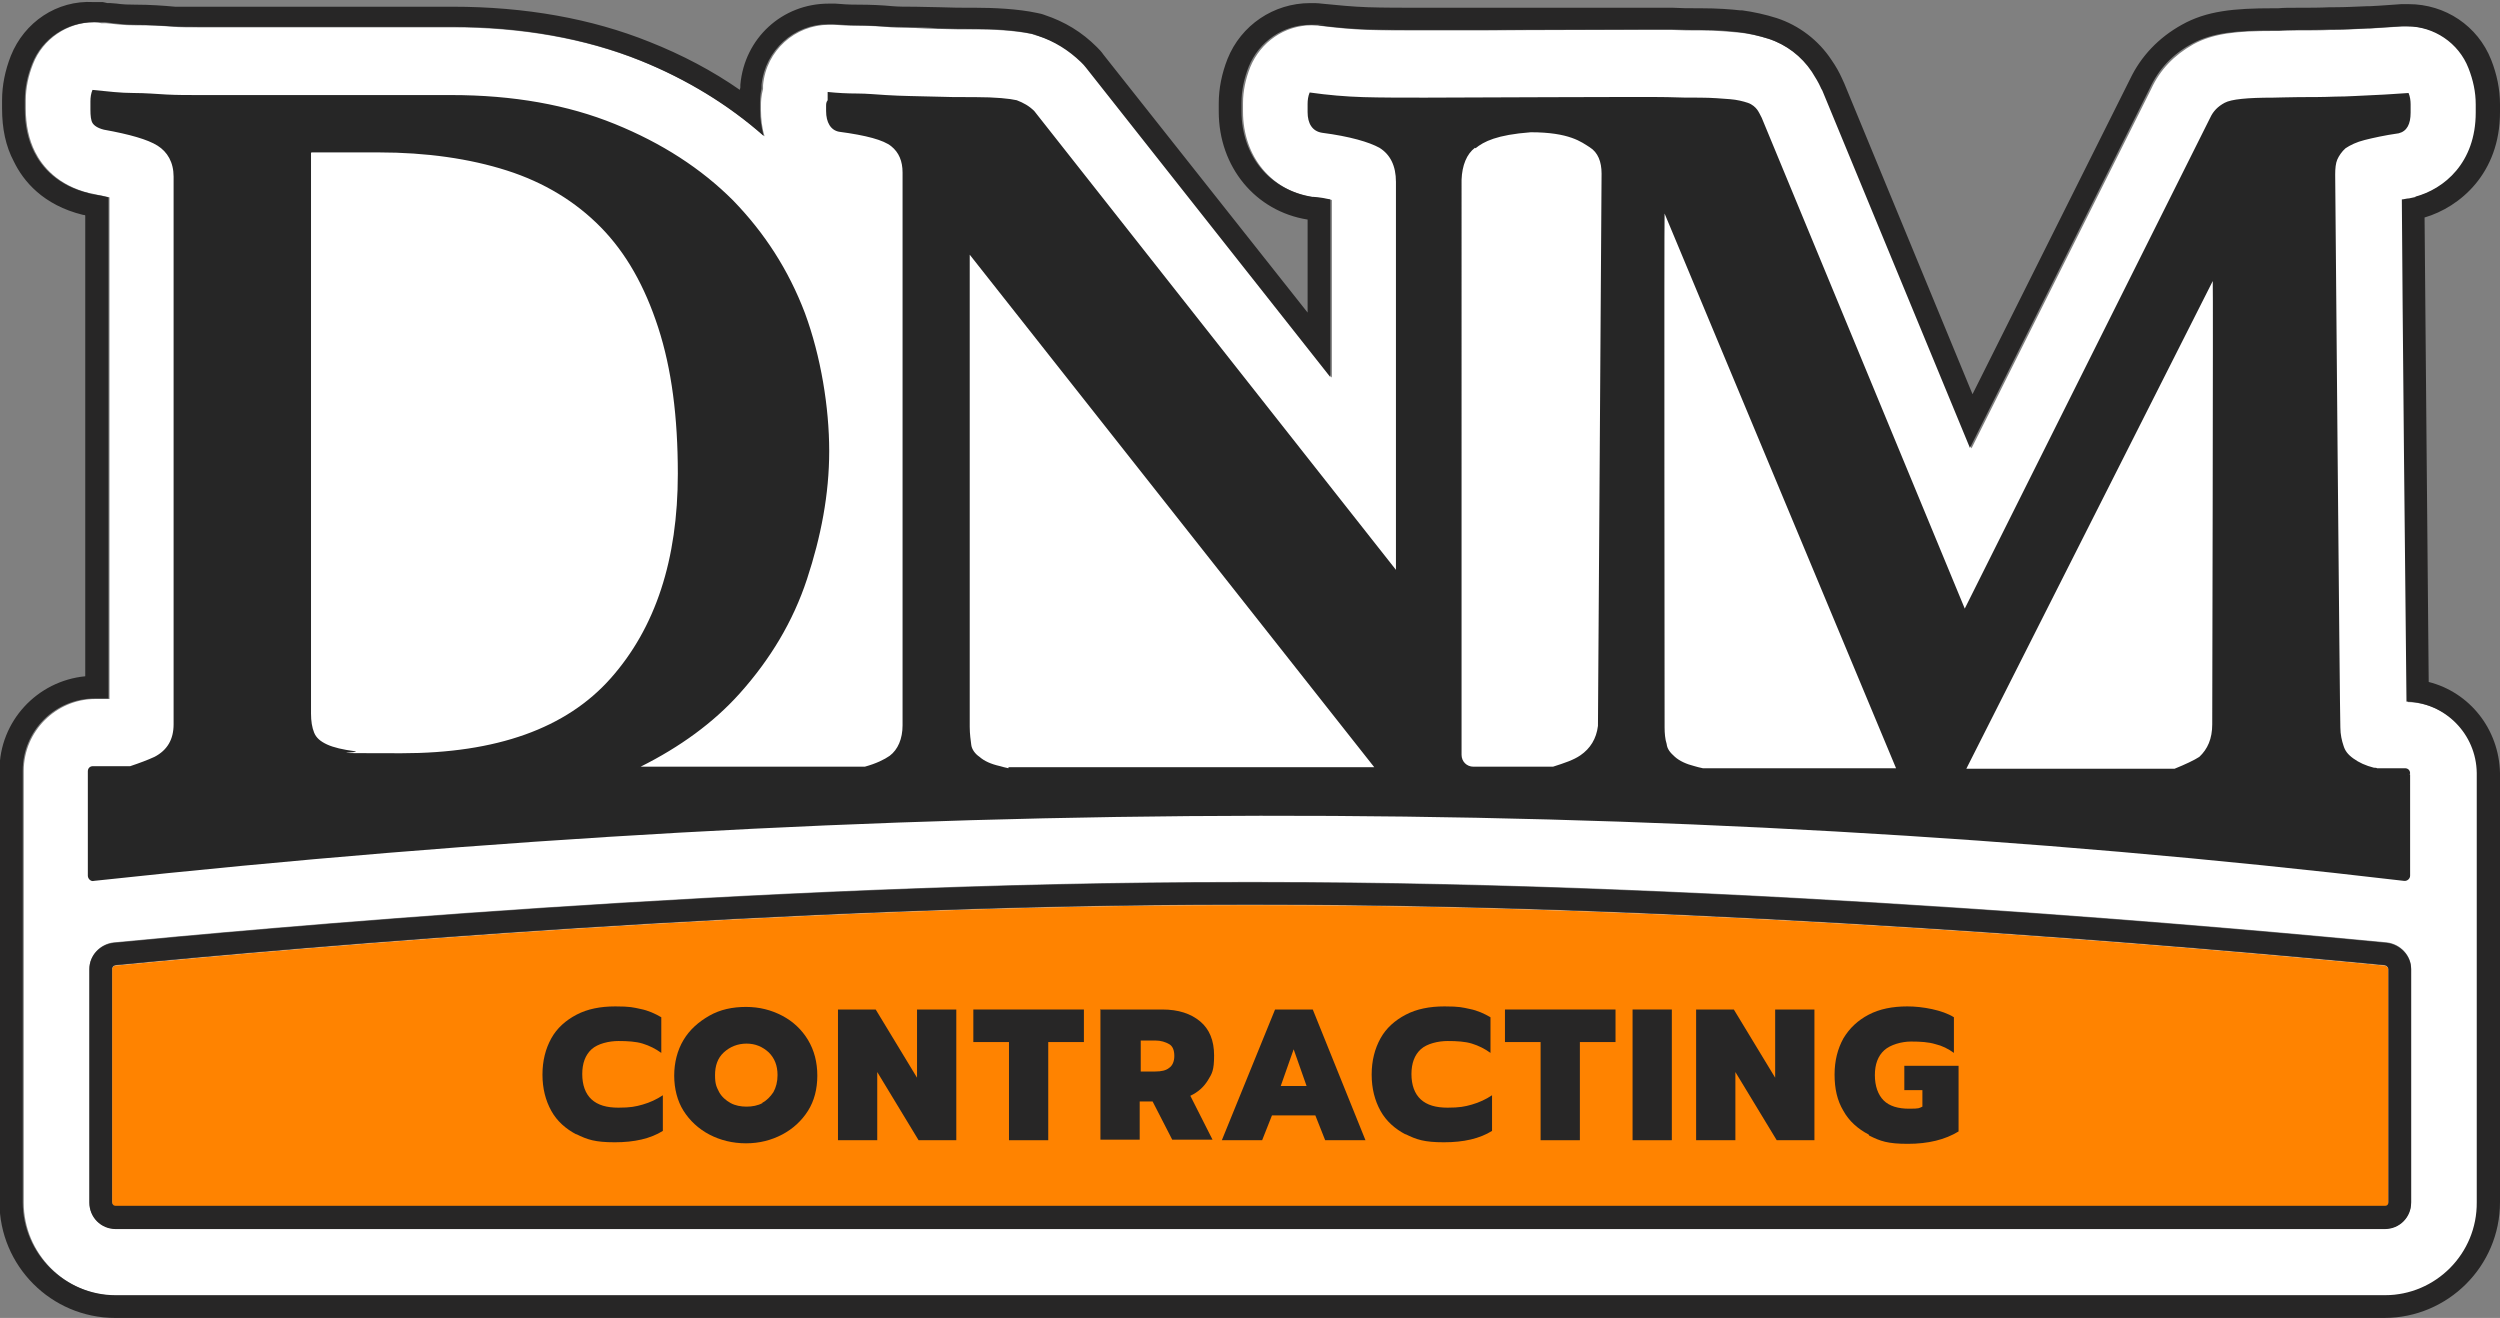 <svg xmlns="http://www.w3.org/2000/svg" viewBox="0 0 483.9 255.1"><rect x="0" y="0" width="483.9" height="255.1" fill="#808080" stroke="none"/><defs><style>      .cls-1 {        fill: #272626;      }      .cls-2 {        fill: #fff;      }      .cls-3 {        fill: #262626;      }      .cls-4 {        fill: #ff8300;      }    </style></defs><g><g id="DNM-Logo-2024-PlumbingHeating-Outlined"><g id="Expanded"><g><g><path class="cls-2" d="M462.3,187.6v45.2c0,.4-.2.7-.7.7H22.4c-.5,0-.7-.4-.7-.7v-45.2c0-.4.4-.7.7-.7,36.1-3.5,129.5-11.7,217.3-11.7h4.5c87.8,0,181.2,8.2,217.3,11.7.4,0,.8.4.8.8Z"></path><path class="cls-2" d="M467.7,38.1c5.7-1.6,11.8-6.7,11.8-16.3v-1.6c0-2.4-.5-4.7-1.4-7-1.9-4.9-6.7-8.1-11.9-8.1s-.7,0-1.1,0c-1.6.1-3.7.3-6.2.4h-.4c-2.3.1-4.5.3-6.5.3s-.5,0-.7,0c-2.1.1-4.2.1-6.3.1s-2.9,0-3.8.1c-.4,0-.8,0-1.1,0-6.9,0-11.6.4-15.6,2.6-3.7,2.1-6.4,4.9-8.1,8.6l-34.8,69.6-28.5-69c-.1-.3-.2-.6-.4-.8-.4-.9-1-1.9-1.7-3-2-3-5-5.2-8.4-6.4-1.9-.6-4-1.1-6-1.3,0,0-.1,0-.1,0-1.5-.1-3.9-.4-7.1-.4s-3,0-5.7-.1c-.6,0-1.5,0-6.2,0-7.6,0-20.9,0-30.6.1-5.3,0-9.4,0-10.7,0-4.4,0-8.2,0-11.3-.1s-6.2-.4-9.4-.8c-.5,0-1.1-.1-1.6-.1-5.2,0-9.9,3.2-11.9,8.1-.9,2.3-1.4,4.6-1.4,7v1.6c0,8.7,5.5,15.4,13.7,16.6,0,0,.2,0,.2,0,1.3.2,2.4.4,3.3.5v34.4l-47.3-59.9c-.3-.4-.6-.8-1-1.1-2.4-2.4-5.1-4.1-8.4-5.1-.4-.1-.9-.2-1.3-.4-3.3-.7-7.7-.9-10.8-.9s-4.3,0-7.2-.1c-1.7,0-3.4-.1-5-.2-1.5,0-2.8,0-4.2-.1-2-.2-4.1-.3-6.4-.3s-3-.1-4.7-.2c-.3,0-.7,0-1,0-6.6,0-12.2,5-12.8,11.7v.7c-.4,1.5-.4,2.6-.4,3.2v.9c0,1.8.2,3.5.7,5.1-6.8-6-14.8-11-23.9-14.6-10.7-4.3-23-6.5-36.5-6.5h-49.1c-1.7,0-3.5,0-4.9-.1-2.1-.2-4.7-.3-7.4-.3s-3.4-.2-5.7-.4h-.9c-.4-.1-.9-.2-1.3-.2-5.2,0-10,3.2-11.9,8.1-.9,2.3-1.4,4.6-1.4,7v1.6c0,3.2.6,6,1.8,8.4,1.4,2.8,4.4,6.5,10.6,8,.3,0,.6.1.9.2,1.1.2,2.1.4,2.9.6v97.1h-2.7c-7.6,0-13.9,6.2-13.9,13.9v83.6c0,9.9,8.1,18,18,18h439.2c9.9,0,18-8.1,18-18v-83.1c-.2-7.5-6.2-13.6-13.7-13.8-.2-17.1-.7-78.9-.9-97.2.4,0,.9-.2,1.4-.2.5,0,.9-.2,1.4-.3h0ZM466.7,232.7c0,2.8-2.2,5.1-5.1,5.1H22.4c-2.9,0-5.1-2.3-5.1-5.1v-45.2c0-2.6,2.1-4.8,4.7-5.1,24-2.3,124.2-11.7,217.7-11.7h4.5c93.6,0,193.7,9.4,217.8,11.7,2.6.3,4.7,2.5,4.7,5.1v45.2h0Z"></path></g><path class="cls-1" d="M483.9,21.8v-1.6c0-2.9-.6-5.8-1.7-8.6-2.6-6.6-8.9-10.8-16-10.8s-.9,0-1.4,0c-1.7.1-3.8.3-6.1.4h-.4s0,0-.1,0c-2.4.1-4.4.2-6.2.2s-.7,0-1,0c-2,.1-4,.1-6,.1s-3,0-4,.1c0,0,0,0-.1,0-.3,0-.6,0-.9,0-7.6,0-12.9.5-17.7,3.2-4.5,2.5-7.9,6.1-10,10.5l-30.5,61-24.8-60.1c-.2-.4-.4-.9-.5-1.1-.5-1.1-1.1-2.2-2-3.5-2.5-3.8-6.3-6.7-10.6-8.1-2.2-.7-4.5-1.2-6.7-1.5-.1,0-.3,0-.4,0-1.8-.2-4.3-.4-7.6-.4s-2.9,0-5.4-.1c-.6,0-1.6,0-6.5,0s-13.3,0-21.1,0c-3.3,0-6.6,0-9.6,0-5.3,0-9.4,0-10.7,0-4.4,0-8.1,0-11.1-.1-3-.1-6-.4-9-.7-.7-.1-1.4-.1-2.2-.1-7.1,0-13.4,4.3-16,10.8-1.1,2.8-1.7,5.7-1.7,8.6v1.6c0,10.7,7.1,19.3,17.2,20.9v18l-39.5-49.9c-.4-.6-.9-1.1-1.3-1.5-2.9-2.9-6.2-4.9-10.1-6.2,0,0,0,0,0,0-.5-.2-1-.3-1.5-.4,0,0,0,0,0,0-3.7-.8-8.5-1-11.8-1s-4.1,0-7-.1c-1.7,0-3.3-.1-4.8-.1h-.3c-1.5,0-2.8,0-4-.1-2.1-.2-4.3-.3-6.7-.3s-2.7-.1-4.4-.2c-.4,0-.9,0-1.3,0-9,0-16.3,6.7-17.1,15.7v.5c0,.2-.1.3-.1.5-5.3-3.7-11.2-6.8-17.5-9.3-11.2-4.5-24-6.8-38.1-6.8h-49.1c-1.6,0-3.3,0-4.6,0-2.2-.2-4.8-.4-7.8-.4s-2.8-.2-4.7-.3h-.6c0,0-.9-.2-.9-.2,0,0-.1,0-.2,0-.5,0-1,0-1.6,0C11,0,4.7,4.3,2.1,10.8c-1.1,2.8-1.7,5.7-1.7,8.6v1.6c0,3.9.7,7.3,2.3,10.3,1.8,3.7,5.6,8.4,13.4,10.3.1,0,.3,0,.4.1v89.2c-9.3.9-16.6,8.7-16.6,18.2v83.6c0,12.3,10,22.4,22.4,22.4h439.2c12.3,0,22.4-10,22.4-22.4v-83.1c-.2-8.5-5.9-15.6-13.8-17.6-.2-19.4-.6-68.5-.8-89.9,6.8-2,14.6-8.5,14.6-20.4ZM467.7,38.1c-.5.1-.9.2-1.4.3-.5,0-1,.2-1.4.2.1,18.4.7,80.1.9,97.2,7.5.2,13.5,6.3,13.6,13.8v83.1c.1,9.9-7.9,18-17.8,18H22.4c-9.9,0-18-8.1-18-18v-83.6c0-7.6,6.2-13.9,13.9-13.9h2.7V38.2c-.8-.2-1.7-.4-2.9-.6-.3,0-.6-.1-.9-.2-6.2-1.5-9.2-5.2-10.6-8-1.2-2.4-1.8-5.1-1.8-8.4v-1.6c0-2.4.5-4.7,1.4-7,1.9-4.9,6.7-8.1,11.9-8.1s.9,0,1.3,0h.9c2.3.3,4.3.5,5.7.5,2.8,0,5.3.2,7.4.3,1.4.1,3.2.1,4.9.1h49.1c13.5,0,25.8,2.2,36.5,6.5,9.1,3.7,17.1,8.6,23.9,14.6-.4-1.6-.7-3.3-.7-5.1v-.9c0-.6,0-1.8.3-3.2v-.7c.7-6.7,6.3-11.7,12.8-11.7s.7,0,1,0c1.7.1,3.3.2,4.7.2,2.3,0,4.4.2,6.4.3,1.3,0,2.7,0,4.2.1,1.6,0,3.2,0,5,.2,2.9.1,5.2.1,7.2.1,3.1,0,7.5.2,10.8.9.4.1.9.2,1.3.4,3.3,1.1,6,2.8,8.4,5.1.4.4.7.7,1,1.1l47.3,59.9v-34.4c-.9-.2-1.9-.4-3.3-.5,0,0-.2,0-.2,0-8.2-1.3-13.7-7.9-13.7-16.6v-1.6c0-2.4.5-4.7,1.4-7,2-4.9,6.7-8.1,11.9-8.1s1.1,0,1.6.1c3.1.4,6.3.7,9.4.8,3.1.1,6.9.1,11.3.1s5.4,0,10.7,0c9.7,0,23-.1,30.6-.1s5.7,0,6.2,0c2.6.1,4.4.1,5.7.1,3.2,0,5.6.2,7.1.4,0,0,0,0,.1,0,2,.2,4.1.7,6,1.3,3.4,1.1,6.4,3.4,8.4,6.4.7,1.1,1.3,2.1,1.7,3,.1.3.3.5.4.8l28.5,69,34.8-69.6c1.7-3.7,4.4-6.6,8.1-8.6,4-2.2,8.7-2.6,15.6-2.6s.7,0,1.1,0c1,0,2.3-.1,3.8-.1s4.2,0,6.3-.1c.2,0,.5,0,.7,0,2,0,4.2-.1,6.5-.2h.4c2.5-.2,4.6-.3,6.2-.4.4,0,.7,0,1.1,0,5.2,0,10,3.2,11.9,8.1.9,2.3,1.4,4.6,1.4,7v1.6c0,9.7-6.1,14.8-11.8,16.3h0Z"></path></g><g><path class="cls-3" d="M466.5,149.7c0-.6-.4-1-1-1h-5.4c-.1-.1-.4-.1-.6-.1-1.6-.4-2.9-1-4-1.8s-1.6-1.5-1.9-2.5c-.3-.9-.6-2.1-.6-3.5-.1-1.3-1-106.7-1-107,0-1.2.1-2.2.4-2.9s.9-1.6,1.6-2.2c.9-.6,2.1-1.2,3.7-1.6s3.8-.9,6.6-1.3c1.6-.4,2.3-1.8,2.3-4v-1.6c0-.7-.1-1.5-.4-2.2-1.8.1-4,.3-6.6.4s-5.1.3-7.6.3c-2.5.1-4.8.1-7,.1s-3.8.1-5,.1c-5,0-8.1.3-9.4,1s-2.2,1.6-2.8,2.9l-47.5,95-39.3-95c-.3-.6-.6-1.2-.9-1.6s-.9-1-1.8-1.3c-.9-.3-2.1-.6-3.4-.7-1.5-.1-3.4-.3-5.9-.3s-3.4,0-6.3-.1-42.4.1-46.9.1-8.5,0-11.9-.1-6.9-.4-10.4-.9c-.3.7-.4,1.5-.4,2.2v1.6c0,2.2.9,3.7,2.8,4,5.4.7,9.1,1.8,11.1,2.9,2.1,1.3,3.2,3.5,3.2,6.6v75.1L200.2,21.5c-1-1-2.1-1.6-3.4-2.1-1.3-.3-4-.6-8.1-.6s-4.5,0-7.8-.1-6.3-.1-9.4-.3c-1.8-.1-3.7-.3-5.6-.3s-3.8-.1-5.7-.3v1.6c-.3.4-.3.7-.3,1.2v.9c0,2.2.9,3.7,2.5,4,5.3.7,8.6,1.6,10.1,2.8s2.2,2.9,2.2,5.1v107c0,2.6-.9,4.7-2.5,5.9-1,.7-2.6,1.5-4.8,2.1h-43.4c7.6-3.8,14.1-8.5,19.2-14.2,5.9-6.6,10.3-13.9,13-22.1s4.3-16.4,4.3-24.8-1.6-18.3-4.7-26.7c-3.2-8.4-7.8-15.5-13.9-21.8-6.2-6.2-13.8-11.1-22.9-14.8-9.1-3.7-19.6-5.6-31.7-5.6h-49.1c-1.9,0-4,0-5.9-.1s-4.1-.3-6.5-.3-5-.3-7.9-.6c-.3.7-.4,1.5-.4,2.2v1.6c0,1.2.1,2.1.4,2.6s1,1,2.2,1.3c5,.9,8.5,1.9,10.4,3.1s3.1,3.2,3.1,6v106c0,2.9-1.2,5-3.7,6.3-1.3.6-2.9,1.2-4.7,1.8h-7.2c-.6,0-1,.4-1,1v20.2c0,.6.6,1.2,1.2,1,151.9-16.4,301.1-17.2,447.1,0,.6.1,1.2-.4,1.2-1v-19.6h-.1,0ZM60.3,29.5h13c9.2,0,17.6,1.2,24.8,3.5,7.2,2.3,13.3,6,18.2,11s8.5,11.4,11.1,19.4,3.8,17.3,3.8,28.3c0,16.6-4.3,29.8-13,39.6-8.6,9.7-22.1,14.5-40.5,14.5s-6.9-.1-9.1-.4c-2.2-.3-4-.7-5.3-1.3s-2.1-1.3-2.5-2.3c-.4-1-.6-2.2-.6-3.7,0,.1,0-108.5,0-108.5ZM428.3,54.3c.1,1-.1,85.5-.1,85.9,0,2.8-.9,4.8-2.5,6.3-.9.6-2.8,1.5-4.8,2.3h-40.3l47.8-94.6h0ZM322.1,41.1l44.9,107.6h-37.4c-.6-.1-1.2-.3-1.6-.4-1.6-.4-2.9-1-3.8-1.8s-1.5-1.5-1.6-2.5c-.3-.9-.4-2.1-.4-3.2s-.1-97.8,0-99.7ZM285.6,28.7c1.6-1.3,4.1-2.6,10.7-3.1.4,0-.4,0,0,0,7.5,0,9.8,1.9,11.4,2.9s2.3,2.8,2.3,5.1-.7,105.7-.7,106.9c-.3,2.5-1.5,4.4-3.4,5.7-1.3.9-3.1,1.5-5.3,2.2h-15.4c-1.3,0-2.3-1-2.3-2.3V34.8c.1-2.8,1-5,2.6-6.2h0ZM195.2,148.7c-.6-.1-1.2-.3-1.6-.4-1.8-.4-3.1-1-4-1.8-.9-.6-1.5-1.5-1.6-2.3s-.3-2.1-.3-3.5V49.3l78.3,99.2h-70.8q0,.1,0,.1Z"></path><g><path class="cls-4" d="M462.3,187.6v45.2c0,.4-.2.7-.7.7H22.4c-.5,0-.7-.4-.7-.7v-45.2c0-.4.4-.7.7-.7,36.1-3.5,129.5-11.7,217.3-11.7h4.5c87.8,0,181.2,8.2,217.3,11.7.4,0,.8.4.8.8Z"></path><path class="cls-1" d="M462,182.5c-24-2.3-124.2-11.7-217.8-11.7h-4.5c-93.6,0-193.7,9.4-217.7,11.7-2.7.3-4.7,2.5-4.7,5.1v45.2c0,2.8,2.2,5.1,5.1,5.1h439.2c2.9,0,5.1-2.3,5.1-5.1v-45.2c0-2.6-2.1-4.8-4.7-5.1h0ZM462.3,232.7c0,.4-.2.7-.7.7H22.4c-.5,0-.7-.4-.7-.7v-45.2c0-.4.4-.7.7-.7,36.1-3.5,129.5-11.7,217.3-11.7h4.5c87.8,0,181.2,8.2,217.3,11.7.4,0,.8.4.8.8v45.2Z"></path></g><g><path class="cls-1" d="M111.6,219.6c-2.1-1.1-3.8-2.6-4.9-4.6s-1.7-4.3-1.7-7,.6-5,1.7-7,2.8-3.5,4.9-4.6,4.6-1.6,7.5-1.6,3.5.2,4.9.5c1.5.3,2.8.9,4,1.6v6.9c-1.1-.8-2.3-1.4-3.6-1.8-1.3-.4-2.9-.5-4.7-.5s-4,.5-5.2,1.6-1.8,2.7-1.8,4.8.6,3.8,1.8,4.9,2.9,1.6,5.2,1.6,3.3-.2,4.7-.6c1.4-.4,2.7-1,3.9-1.8v6.9c-2.4,1.5-5.5,2.2-9.3,2.2s-5.3-.5-7.5-1.6h0Z"></path><path class="cls-1" d="M137.3,219.6c-2.1-1.1-3.8-2.7-5-4.6s-1.8-4.3-1.8-6.8.6-4.9,1.8-6.9c1.2-2,2.9-3.5,5-4.7s4.5-1.7,7.1-1.7,4.9.6,7,1.7c2.1,1.1,3.8,2.7,5,4.7,1.2,2,1.8,4.3,1.8,6.9s-.6,4.9-1.8,6.8-2.9,3.5-5,4.6c-2.1,1.1-4.4,1.7-7,1.7s-5-.6-7.1-1.7ZM147.5,213.5c.9-.5,1.6-1.2,2.2-2.1.5-.9.8-2,.8-3.3,0-1.9-.6-3.3-1.7-4.4-1.2-1.1-2.6-1.7-4.3-1.7s-3.2.6-4.4,1.7c-1.2,1.1-1.7,2.6-1.7,4.4s.3,2.3.8,3.3c.5.9,1.3,1.6,2.2,2.1.9.5,2,.7,3.1.7s2.2-.2,3.1-.7h0Z"></path><path class="cls-1" d="M162.1,195.4h7.4l8,13.2v-13.2h7.6v25.3h-7.3l-8-13.2v13.2h-7.6v-25.3Z"></path><path class="cls-1" d="M195.3,201.7h-6.9v-6.3h21.4v6.3h-6.9v19h-7.6v-19h0Z"></path><path class="cls-1" d="M213.1,195.4h11.9c3.1,0,5.5.8,7.3,2.3,1.8,1.5,2.7,3.7,2.7,6.6s-.4,3.5-1.2,4.8-1.9,2.3-3.4,3l4.3,8.5h-7.8l-3.8-7.4h-2.5v7.4h-7.6v-25.3h0ZM223.6,207.4c1.2,0,2.1-.2,2.7-.7.6-.4,1-1.2,1-2.3s-.3-1.9-1-2.3-1.6-.7-2.7-.7h-2.8v6h2.8Z"></path><path class="cls-1" d="M246.8,195.4h7.3l10.2,25.3h-7.8l-1.9-4.8h-8.4l-1.9,4.8h-7.8l10.3-25.3h0ZM252.9,210.2l-2.5-7.1-2.5,7.1h4.9,0Z"></path><path class="cls-1" d="M272.1,219.6c-2.1-1.1-3.8-2.6-4.9-4.6s-1.7-4.3-1.7-7,.6-5,1.7-7,2.8-3.5,4.9-4.6,4.6-1.6,7.5-1.6,3.5.2,4.9.5c1.5.3,2.8.9,4,1.6v6.9c-1.1-.8-2.3-1.4-3.6-1.8s-2.9-.5-4.7-.5-4,.5-5.2,1.6c-1.2,1.1-1.8,2.7-1.8,4.8s.6,3.8,1.8,4.9,2.9,1.6,5.2,1.6,3.3-.2,4.7-.6c1.4-.4,2.7-1,3.9-1.8v6.9c-2.4,1.5-5.5,2.2-9.3,2.2s-5.3-.5-7.5-1.6h0Z"></path><path class="cls-1" d="M298.2,201.7h-6.9v-6.3h21.4v6.3h-6.9v19h-7.6v-19h0Z"></path><path class="cls-1" d="M316,195.4h7.6v25.3h-7.6v-25.3h0Z"></path><path class="cls-1" d="M328.2,195.4h7.4l8,13.2v-13.2h7.6v25.3h-7.3l-8-13.2v13.2h-7.6v-25.3Z"></path><path class="cls-1" d="M361.7,219.6c-2.1-1.1-3.8-2.6-4.9-4.6-1.2-2-1.7-4.3-1.7-7s.6-5,1.7-7c1.2-2,2.8-3.5,4.9-4.6s4.6-1.6,7.5-1.6,6.8.7,9,2.1v6.9c-1.1-.8-2.3-1.4-3.6-1.7-1.3-.4-2.9-.5-4.7-.5s-4,.6-5.2,1.7-1.8,2.7-1.8,4.8.6,3.8,1.7,4.9,2.8,1.6,4.9,1.6,1.9-.1,2.6-.4v-3.2h-3.5v-4.7h10.5v12.7c-2.6,1.6-5.9,2.4-9.8,2.4s-5.3-.5-7.5-1.6h0Z"></path></g></g></g></g></g></svg>